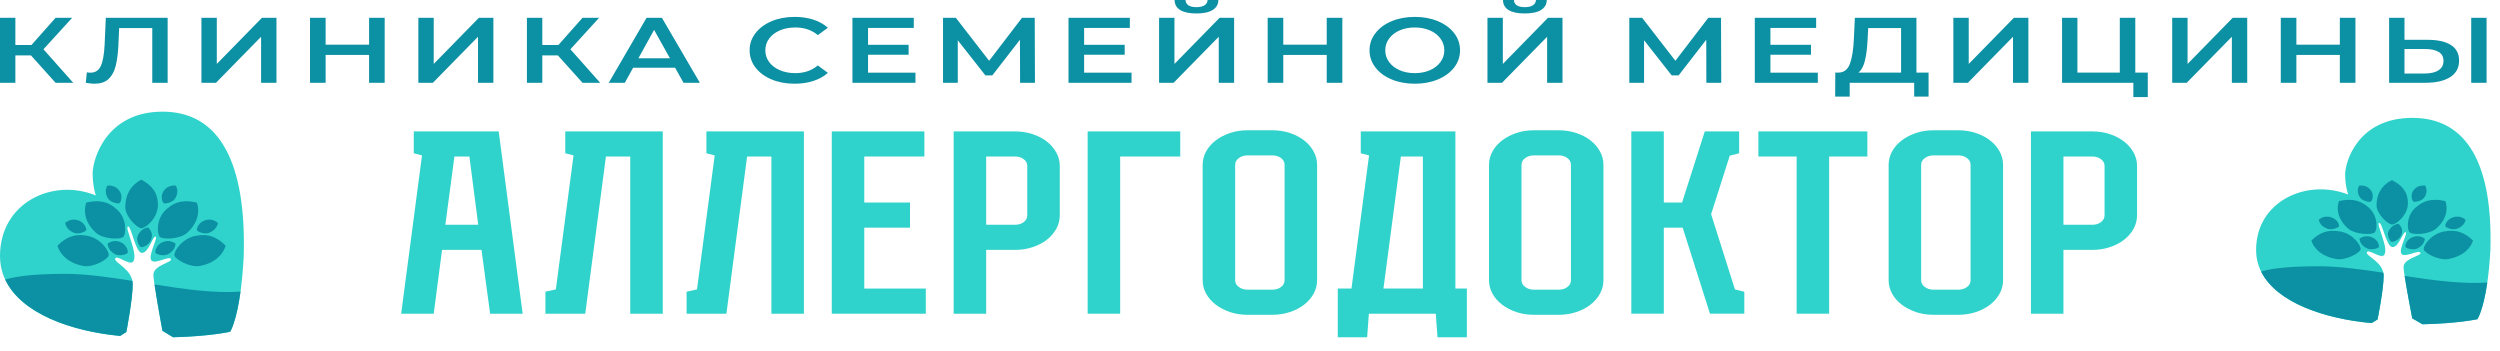 <?xml version="1.0" encoding="UTF-8"?> <svg xmlns="http://www.w3.org/2000/svg" width="164" height="23" viewBox="0 0 164 23" fill="none"><path d="M10.666 7.325C6.911 7.325 6.077 10.522 6.077 11.37C6.077 12.218 6.285 12.823 6.285 12.823C3.469 11.661 0 13.284 0 16.796C0 20.045 4.018 21.677 7.883 22.037L8.288 21.779C8.288 21.779 8.706 19.629 8.706 18.643C8.706 17.657 7.452 17.221 7.557 16.962C7.661 16.703 8.462 17.398 8.706 17.188C9.141 16.8 8.166 14.925 8.393 14.86C8.619 14.795 8.88 16.59 9.315 16.59C9.75 16.59 10.011 15.491 10.202 15.523C10.394 15.555 9.698 16.767 9.924 17.075C10.151 17.382 11.108 16.751 11.213 16.994C11.317 17.236 10.011 17.382 10.063 18.078C10.116 18.772 10.655 21.699 10.655 21.699L11.356 22.124C13.82 22.062 15.1 21.761 15.1 21.761C15.1 21.761 15.778 20.744 15.987 16.845C16.17 10.692 14.422 7.325 10.666 7.325Z" fill="#2FD3CB"></path><path d="M9.28 11.788C9.28 11.788 8.218 12.209 8.218 13.583C8.218 14.213 9.001 14.973 9.28 14.973C9.559 14.973 10.359 14.303 10.359 13.45C10.359 12.597 9.941 12.16 9.28 11.788Z" fill="#0C90A3"></path><path d="M5.661 13.29C5.661 13.29 5.23 14.285 6.276 15.256C6.756 15.702 7.889 15.725 8.085 15.542C8.283 15.359 8.338 14.359 7.689 13.756C7.039 13.152 6.412 13.119 5.661 13.29Z" fill="#0C90A3"></path><path d="M7.049 12.171C7.049 12.171 6.767 12.548 7.105 13.047C7.26 13.277 7.731 13.386 7.832 13.328C7.934 13.268 8.059 12.855 7.85 12.545C7.64 12.235 7.381 12.165 7.049 12.171Z" fill="#0C90A3"></path><path d="M4.278 14.617C4.278 14.617 4.3 15.077 4.894 15.284C5.167 15.379 5.614 15.202 5.656 15.098C5.698 14.994 5.528 14.594 5.16 14.466C4.79 14.337 4.539 14.427 4.278 14.617Z" fill="#0C90A3"></path><path d="M7.062 15.969C7.062 15.969 7.028 16.428 7.594 16.695C7.853 16.817 8.319 16.687 8.373 16.588C8.427 16.49 8.307 16.075 7.956 15.908C7.605 15.743 7.344 15.806 7.062 15.969Z" fill="#0C90A3"></path><path d="M9.721 14.917C9.721 14.917 9.227 14.95 9.021 15.507C8.926 15.763 9.131 16.173 9.244 16.209C9.357 16.245 9.782 16.077 9.91 15.73C10.038 15.384 9.934 15.153 9.721 14.917Z" fill="#0C90A3"></path><path d="M3.772 16.118C3.772 16.118 4.001 17.169 5.451 17.445C6.116 17.572 7.075 17.012 7.131 16.759C7.187 16.506 6.641 15.643 5.742 15.47C4.842 15.299 4.298 15.591 3.772 16.118Z" fill="#0C90A3"></path><path d="M12.913 13.29C12.913 13.29 13.343 14.285 12.297 15.256C11.817 15.702 10.685 15.725 10.488 15.542C10.291 15.359 10.235 14.359 10.884 13.756C11.534 13.152 12.162 13.119 12.913 13.29Z" fill="#0C90A3"></path><path d="M11.524 12.171C11.524 12.171 11.806 12.548 11.469 13.047C11.314 13.277 10.842 13.386 10.741 13.328C10.64 13.268 10.514 12.855 10.723 12.545C10.934 12.235 11.193 12.165 11.524 12.171Z" fill="#0C90A3"></path><path d="M14.295 14.617C14.295 14.617 14.273 15.077 13.678 15.284C13.406 15.379 12.959 15.202 12.917 15.098C12.875 14.994 13.044 14.594 13.413 14.466C13.782 14.337 14.034 14.427 14.295 14.617Z" fill="#0C90A3"></path><path d="M11.511 15.969C11.511 15.969 11.545 16.428 10.979 16.695C10.72 16.817 10.255 16.687 10.2 16.588C10.146 16.49 10.266 16.075 10.617 15.908C10.969 15.743 11.23 15.806 11.511 15.969Z" fill="#0C90A3"></path><path d="M14.801 16.118C14.801 16.118 14.572 17.169 13.122 17.445C12.457 17.572 11.498 17.012 11.442 16.759C11.386 16.506 11.932 15.643 12.832 15.47C13.731 15.299 14.276 15.591 14.801 16.118Z" fill="#0C90A3"></path><path d="M0.343 18.344C1.392 20.574 4.691 21.74 7.883 22.038L8.288 21.779C8.288 21.779 8.706 19.63 8.706 18.643C8.706 18.568 8.698 18.495 8.684 18.426C7.132 18.179 5.621 17.964 4.279 17.964C1.848 17.964 0.779 18.196 0.343 18.344Z" fill="#0C90A3"></path><path d="M11.356 22.124C13.82 22.062 15.1 21.761 15.1 21.761C15.1 21.761 15.498 21.164 15.778 19.131C14.064 19.249 12.099 18.973 10.136 18.66C10.297 19.755 10.655 21.698 10.655 21.698L11.356 22.124Z" fill="#0C90A3"></path><path d="M158.253 7.732C154.643 7.732 153.841 10.658 153.841 11.434C153.841 12.209 154.042 12.763 154.042 12.763C151.334 11.699 148 13.184 148 16.398C148 19.37 151.863 20.864 155.578 21.193L155.967 20.957C155.967 20.957 156.368 18.99 156.368 18.088C156.368 17.185 155.163 16.786 155.264 16.549C155.365 16.312 156.134 16.949 156.368 16.756C156.787 16.401 155.85 14.685 156.067 14.626C156.285 14.567 156.536 16.209 156.954 16.209C157.372 16.209 157.623 15.203 157.807 15.233C157.991 15.262 157.322 16.371 157.539 16.653C157.757 16.934 158.677 16.357 158.778 16.579C158.878 16.801 157.623 16.934 157.673 17.57C157.723 18.206 158.242 20.883 158.242 20.883L158.916 21.273C161.285 21.215 162.515 20.94 162.515 20.94C162.515 20.94 163.167 20.01 163.368 16.442C163.543 10.813 161.863 7.732 158.253 7.732Z" fill="#2FD3CB"></path><path d="M156.92 11.817C156.92 11.817 155.9 12.201 155.9 13.459C155.9 14.035 156.652 14.73 156.92 14.73C157.189 14.73 157.958 14.117 157.958 13.336C157.958 12.556 157.556 12.157 156.92 11.817Z" fill="#0C90A3"></path><path d="M153.441 13.19C153.441 13.19 153.028 14.1 154.033 14.989C154.495 15.397 155.583 15.418 155.772 15.25C155.962 15.083 156.015 14.168 155.391 13.617C154.766 13.064 154.163 13.033 153.441 13.19Z" fill="#0C90A3"></path><path d="M154.775 12.166C154.775 12.166 154.504 12.511 154.829 12.968C154.978 13.178 155.431 13.278 155.528 13.225C155.626 13.17 155.746 12.792 155.545 12.508C155.343 12.225 155.094 12.161 154.775 12.166Z" fill="#0C90A3"></path><path d="M152.113 14.404C152.113 14.404 152.133 14.825 152.704 15.014C152.966 15.101 153.396 14.939 153.437 14.844C153.477 14.749 153.314 14.383 152.96 14.265C152.605 14.148 152.363 14.23 152.113 14.404Z" fill="#0C90A3"></path><path d="M154.788 15.641C154.788 15.641 154.756 16.061 155.3 16.306C155.549 16.418 155.996 16.299 156.048 16.208C156.101 16.118 155.985 15.738 155.648 15.586C155.31 15.434 155.059 15.492 154.788 15.641Z" fill="#0C90A3"></path><path d="M157.345 14.678C157.345 14.678 156.87 14.708 156.672 15.218C156.581 15.452 156.777 15.827 156.886 15.86C156.994 15.893 157.403 15.739 157.526 15.422C157.649 15.105 157.549 14.894 157.345 14.678Z" fill="#0C90A3"></path><path d="M151.626 15.777C151.626 15.777 151.846 16.738 153.24 16.991C153.879 17.108 154.801 16.595 154.855 16.364C154.908 16.132 154.384 15.342 153.519 15.184C152.654 15.028 152.131 15.295 151.626 15.777Z" fill="#0C90A3"></path><path d="M160.412 13.19C160.412 13.19 160.826 14.1 159.82 14.989C159.359 15.397 158.27 15.418 158.081 15.25C157.892 15.083 157.838 14.168 158.462 13.617C159.087 13.064 159.69 13.033 160.412 13.19Z" fill="#0C90A3"></path><path d="M159.078 12.166C159.078 12.166 159.349 12.511 159.024 12.968C158.875 13.178 158.422 13.278 158.325 13.225C158.228 13.17 158.107 12.792 158.308 12.508C158.51 12.225 158.759 12.161 159.078 12.166Z" fill="#0C90A3"></path><path d="M161.74 14.404C161.74 14.404 161.719 14.825 161.148 15.014C160.886 15.101 160.456 14.939 160.416 14.844C160.376 14.749 160.538 14.383 160.893 14.265C161.247 14.148 161.49 14.23 161.74 14.404Z" fill="#0C90A3"></path><path d="M159.065 15.641C159.065 15.641 159.098 16.061 158.554 16.306C158.304 16.418 157.857 16.299 157.805 16.208C157.753 16.118 157.868 15.738 158.206 15.586C158.543 15.434 158.794 15.492 159.065 15.641Z" fill="#0C90A3"></path><path d="M162.227 15.777C162.227 15.777 162.007 16.738 160.613 16.991C159.974 17.108 159.052 16.595 158.999 16.364C158.945 16.132 159.469 15.342 160.334 15.184C161.199 15.028 161.722 15.295 162.227 15.777Z" fill="#0C90A3"></path><path d="M148.329 17.814C149.337 19.854 152.508 20.921 155.577 21.194L155.967 20.957C155.967 20.957 156.369 18.99 156.369 18.088C156.369 18.019 156.361 17.952 156.347 17.889C154.856 17.663 153.403 17.466 152.113 17.466C149.776 17.466 148.748 17.679 148.329 17.814Z" fill="#0C90A3"></path><path d="M158.915 21.273C161.285 21.217 162.515 20.941 162.515 20.941C162.515 20.941 162.897 20.395 163.167 18.535C161.519 18.643 159.63 18.39 157.743 18.104C157.898 19.106 158.242 20.884 158.242 20.884L158.915 21.273Z" fill="#0C90A3"></path><path d="M31.372 14.744H29.214L29.81 10.268H30.793L31.372 14.744ZM27.142 8.619V10.054L27.684 10.194L26.317 20.579H28.452L28.999 16.393H31.587L32.152 20.579H34.286L32.714 8.619H27.142Z" fill="#2FD3CB"></path><path d="M37.082 10.055L37.624 10.195L36.464 18.984L35.78 19.135V20.579H38.391L39.749 10.268H41.344V20.579H43.477V8.62H37.082V10.055Z" fill="#2FD3CB"></path><path d="M46.341 10.055L46.884 10.195L45.723 18.984L45.04 19.135V20.579H47.652L49.009 10.268H50.604V20.579H52.736V8.62H46.341V10.055Z" fill="#2FD3CB"></path><path d="M56.697 14.935H59.696V13.286H56.697V10.268H60.639V8.62H54.565V20.579H60.734V18.93H56.697V14.935Z" fill="#2FD3CB"></path><path d="M64.693 10.268H66.589C66.818 10.268 67.006 10.326 67.16 10.446C67.314 10.564 67.389 10.71 67.389 10.887V14.125C67.389 14.303 67.314 14.447 67.16 14.567C67.006 14.686 66.818 14.744 66.589 14.744H64.693V10.268ZM68.666 9.281C68.406 9.08 68.095 8.919 67.74 8.799C67.382 8.68 66.994 8.62 66.589 8.62H62.56V20.579H64.693V16.393H66.589C66.994 16.393 67.382 16.332 67.74 16.213C68.095 16.094 68.407 15.933 68.667 15.732C68.926 15.532 69.135 15.29 69.289 15.015C69.443 14.738 69.522 14.439 69.522 14.125V10.887C69.522 10.574 69.443 10.274 69.289 9.997C69.136 9.723 68.926 9.481 68.666 9.281Z" fill="#2FD3CB"></path><path d="M71.35 20.579H73.482V10.268H77.424V8.62H71.35V20.579Z" fill="#2FD3CB"></path><path d="M84.269 10.814V18.383C84.269 18.561 84.194 18.706 84.04 18.824C83.885 18.944 83.699 19.002 83.469 19.002H81.828C81.607 19.002 81.423 18.943 81.261 18.822C81.103 18.703 81.026 18.559 81.026 18.383V10.814C81.026 10.637 81.103 10.493 81.262 10.375C81.423 10.254 81.607 10.194 81.828 10.194H83.469C83.698 10.194 83.885 10.253 84.04 10.372C84.194 10.491 84.269 10.636 84.269 10.814ZM85.546 9.207C85.287 9.007 84.975 8.844 84.619 8.726C84.261 8.606 83.873 8.546 83.469 8.546H81.828C81.421 8.546 81.035 8.607 80.683 8.727C80.336 8.845 80.025 9.006 79.762 9.205C79.494 9.405 79.28 9.648 79.127 9.924C78.972 10.2 78.894 10.5 78.894 10.814V18.383C78.894 18.696 78.972 18.997 79.127 19.273C79.281 19.549 79.494 19.791 79.762 19.992C80.025 20.19 80.336 20.351 80.684 20.47C81.035 20.59 81.421 20.65 81.828 20.65H83.469C83.873 20.65 84.261 20.59 84.619 20.471C84.975 20.352 85.287 20.19 85.546 19.989C85.805 19.789 86.015 19.548 86.169 19.273C86.323 18.997 86.401 18.696 86.401 18.383V10.814C86.401 10.5 86.323 10.201 86.169 9.924C86.015 9.649 85.805 9.408 85.546 9.207Z" fill="#2FD3CB"></path><path d="M93.341 10.268V18.93H90.754L91.897 10.268H93.341ZM95.474 8.62H89.267V10.055L89.81 10.195L88.656 18.93H87.758V22.125H89.685L89.798 20.579H94.188L94.301 22.125H96.227V18.93H95.474V8.62Z" fill="#2FD3CB"></path><path d="M103.054 10.814V18.383C103.054 18.561 102.98 18.706 102.825 18.824C102.671 18.944 102.484 19.002 102.253 19.002H100.612C100.392 19.002 100.208 18.943 100.046 18.822C99.888 18.703 99.811 18.559 99.811 18.383V10.814C99.811 10.637 99.888 10.493 100.046 10.375C100.208 10.254 100.393 10.194 100.612 10.194H102.253C102.484 10.194 102.671 10.253 102.825 10.372C102.98 10.491 103.054 10.636 103.054 10.814ZM104.331 9.207C104.072 9.007 103.759 8.844 103.404 8.726C103.046 8.606 102.658 8.546 102.253 8.546H100.612C100.206 8.546 99.821 8.607 99.468 8.727C99.121 8.845 98.811 9.006 98.547 9.205C98.28 9.405 98.066 9.648 97.912 9.924C97.757 10.2 97.679 10.5 97.679 10.814V18.383C97.679 18.696 97.757 18.997 97.912 19.273C98.066 19.549 98.28 19.791 98.546 19.992C98.81 20.19 99.121 20.351 99.469 20.47C99.821 20.59 100.206 20.65 100.612 20.65H102.253C102.658 20.65 103.046 20.59 103.404 20.471C103.759 20.352 104.072 20.19 104.331 19.989C104.59 19.789 104.8 19.548 104.953 19.273C105.108 18.997 105.186 18.696 105.186 18.383V10.814C105.186 10.5 105.108 10.201 104.953 9.924C104.8 9.649 104.59 9.408 104.331 9.207Z" fill="#2FD3CB"></path><path d="M112.249 14.052L113.472 10.214L114.088 10.054V8.619H111.835L110.345 13.286H109.146V8.619H107.014V20.578H109.146V14.934H110.383L112.175 20.578H114.427V19.142L113.812 18.984L112.249 14.052Z" fill="#2FD3CB"></path><path d="M115.35 10.268H117.859V20.579H119.991V10.268H122.499V8.62H115.35V10.268Z" fill="#2FD3CB"></path><path d="M129.269 10.814V18.383C129.269 18.561 129.194 18.706 129.04 18.824C128.886 18.944 128.699 19.002 128.469 19.002H126.828C126.608 19.002 126.423 18.943 126.262 18.822C126.104 18.703 126.027 18.559 126.027 18.383V10.814C126.027 10.637 126.104 10.493 126.262 10.375C126.423 10.254 126.608 10.194 126.828 10.194H128.469C128.698 10.194 128.886 10.253 129.04 10.372C129.194 10.491 129.269 10.636 129.269 10.814ZM130.547 9.207C130.287 9.007 129.975 8.844 129.62 8.726C129.261 8.606 128.874 8.546 128.469 8.546H126.828C126.422 8.546 126.036 8.607 125.684 8.727C125.336 8.845 125.026 9.006 124.762 9.205C124.495 9.405 124.281 9.648 124.128 9.924C123.972 10.2 123.895 10.5 123.895 10.814V18.383C123.895 18.696 123.972 18.997 124.128 19.273C124.281 19.549 124.495 19.791 124.762 19.992C125.026 20.19 125.336 20.351 125.684 20.47C126.036 20.59 126.422 20.65 126.828 20.65H128.469C128.874 20.65 129.261 20.59 129.62 20.471C129.975 20.352 130.287 20.19 130.547 19.989C130.806 19.789 131.015 19.548 131.169 19.273C131.324 18.997 131.402 18.696 131.402 18.383V10.814C131.402 10.5 131.324 10.201 131.169 9.924C131.016 9.649 130.806 9.408 130.547 9.207Z" fill="#2FD3CB"></path><path d="M135.362 10.268H137.257C137.487 10.268 137.674 10.326 137.828 10.446C137.983 10.564 138.059 10.71 138.059 10.887V14.125C138.059 14.303 137.983 14.447 137.828 14.567C137.675 14.686 137.488 14.744 137.257 14.744H135.362V10.268ZM139.958 9.997C139.804 9.723 139.595 9.481 139.335 9.281C139.075 9.08 138.763 8.919 138.408 8.799C138.05 8.68 137.663 8.62 137.257 8.62H133.23V20.579H135.362V16.393H137.257C137.663 16.393 138.051 16.332 138.408 16.213C138.763 16.094 139.076 15.933 139.335 15.732C139.594 15.532 139.803 15.29 139.958 15.015C140.113 14.738 140.191 14.439 140.191 14.125V10.887C140.191 10.574 140.113 10.274 139.958 9.997Z" fill="#2FD3CB"></path><path d="M2.032 3.635H1.008V5.431H0V1.169H1.008V2.953H2.063L3.646 1.169H4.733L2.851 3.233L4.804 5.431H3.646L2.032 3.635ZM10.998 1.169V5.431H9.989V1.839H7.816L7.769 2.904C7.742 3.501 7.68 3.985 7.58 4.357C7.48 4.728 7.32 5.01 7.099 5.203C6.879 5.396 6.574 5.492 6.186 5.492C6.049 5.492 5.863 5.472 5.627 5.431L5.698 4.743C5.766 4.759 5.844 4.767 5.934 4.767C6.254 4.767 6.481 4.62 6.615 4.326C6.749 4.032 6.831 3.568 6.863 2.935L6.942 1.169H10.998ZM13.214 1.169H14.222V4.195L17.183 1.169H18.136V5.431H17.128V2.411L14.167 5.431H13.214V1.169ZM25.235 1.169V5.431H24.212V3.604H21.361V5.431H20.337V1.169H21.361V2.929H24.212V1.169H25.235ZM27.444 1.169H28.452V4.195L31.413 1.169H32.366V5.431H31.358V2.411L28.397 5.431H27.444V1.169ZM36.599 3.635H35.575V5.431H34.566V1.169H35.575V2.953H36.63L38.213 1.169H39.3L37.418 3.233L39.371 5.431H38.213L36.599 3.635ZM44.288 4.445H41.532L40.988 5.431H39.934L42.414 1.169H43.422L45.911 5.431H44.84L44.288 4.445ZM43.949 3.824L42.91 1.96L41.878 3.824H43.949ZM52.12 5.492C51.564 5.492 51.061 5.398 50.612 5.209C50.163 5.02 49.811 4.759 49.557 4.427C49.303 4.093 49.175 3.718 49.175 3.3C49.175 2.882 49.303 2.506 49.561 2.174C49.818 1.841 50.171 1.58 50.62 1.391C51.069 1.202 51.572 1.108 52.128 1.108C52.58 1.108 52.992 1.169 53.364 1.291C53.737 1.412 54.052 1.589 54.309 1.82L53.648 2.302C53.249 1.969 52.758 1.802 52.176 1.802C51.797 1.802 51.459 1.866 51.159 1.994C50.86 2.121 50.627 2.299 50.459 2.527C50.291 2.754 50.206 3.012 50.206 3.3C50.206 3.588 50.291 3.846 50.459 4.073C50.627 4.301 50.86 4.478 51.159 4.606C51.459 4.734 51.797 4.798 52.176 4.798C52.758 4.798 53.249 4.629 53.648 4.293L54.309 4.78C54.052 5.011 53.736 5.187 53.36 5.309C52.985 5.431 52.572 5.492 52.12 5.492ZM60.054 4.767V5.431H55.92V1.169H59.944V1.833H56.944V2.941H59.605V3.592H56.944V4.767H60.054ZM66.917 5.431L66.909 2.606L65.098 4.944H64.641L62.83 2.642V5.431H61.862V1.169H62.704L64.886 3.988L67.043 1.169H67.878L67.893 5.431H66.917ZM74.229 4.767V5.431H70.094V1.169H74.118V1.833H71.118V2.941H73.78V3.592H71.118V4.767H74.229ZM76.036 1.169H77.044V4.195L80.005 1.169H80.958V5.431H79.95V2.411L76.989 5.431H76.036V1.169ZM78.486 0.883C78.013 0.883 77.657 0.808 77.418 0.657C77.179 0.507 77.057 0.288 77.052 -0H77.769C77.774 0.15 77.837 0.266 77.958 0.347C78.078 0.428 78.255 0.469 78.486 0.469C78.711 0.469 78.888 0.428 79.017 0.347C79.146 0.266 79.213 0.15 79.217 -0H79.926C79.921 0.284 79.796 0.502 79.553 0.654C79.309 0.807 78.953 0.883 78.486 0.883ZM88.057 1.169V5.431H87.033V3.604H84.183V5.431H83.159V1.169H84.183V2.929H87.033V1.169H88.057ZM92.81 5.492C92.248 5.492 91.742 5.398 91.29 5.209C90.838 5.02 90.484 4.759 90.227 4.424C89.969 4.088 89.841 3.714 89.841 3.3C89.841 2.886 89.969 2.512 90.227 2.177C90.484 1.842 90.838 1.58 91.29 1.391C91.742 1.202 92.248 1.108 92.81 1.108C93.372 1.108 93.878 1.202 94.33 1.391C94.781 1.58 95.135 1.841 95.393 2.174C95.65 2.506 95.778 2.882 95.778 3.3C95.778 3.718 95.65 4.093 95.393 4.427C95.135 4.759 94.781 5.02 94.33 5.209C93.878 5.398 93.372 5.492 92.81 5.492ZM92.81 4.798C93.177 4.798 93.508 4.734 93.802 4.606C94.096 4.478 94.327 4.3 94.495 4.07C94.663 3.841 94.747 3.584 94.747 3.3C94.747 3.016 94.663 2.759 94.495 2.53C94.327 2.301 94.096 2.121 93.802 1.994C93.508 1.866 93.177 1.802 92.81 1.802C92.443 1.802 92.111 1.866 91.817 1.994C91.523 2.121 91.292 2.301 91.125 2.53C90.956 2.759 90.873 3.016 90.873 3.3C90.873 3.584 90.956 3.841 91.125 4.07C91.292 4.3 91.523 4.478 91.817 4.606C92.111 4.734 92.443 4.798 92.81 4.798ZM97.578 1.169H98.586V4.195L101.547 1.169H102.5V5.431H101.492V2.411L98.531 5.431H97.578V1.169ZM100.027 0.883C99.554 0.883 99.199 0.808 98.96 0.657C98.721 0.507 98.599 0.288 98.594 -0H99.311C99.316 0.15 99.378 0.266 99.5 0.347C99.62 0.428 99.796 0.469 100.027 0.469C100.253 0.469 100.43 0.428 100.559 0.347C100.687 0.266 100.754 0.15 100.759 -0H101.468C101.463 0.284 101.338 0.502 101.094 0.654C100.85 0.807 100.494 0.883 100.027 0.883ZM111.937 5.431L111.93 2.606L110.119 4.944H109.662L107.851 2.642V5.431H106.882V1.169H107.725L109.906 3.988L112.064 1.169H112.899L112.914 5.431H111.937ZM119.249 4.767V5.431H115.115V1.169H119.139V1.833H116.139V2.941H118.801V3.592H116.139V4.767H119.249ZM126.514 4.761V6.338H125.57V5.431H121.341V6.338H120.388L120.395 4.761H120.632C120.978 4.749 121.221 4.551 121.36 4.168C121.499 3.784 121.585 3.235 121.616 2.521L121.679 1.169H125.719V4.761H126.514ZM122.514 2.594C122.487 3.146 122.43 3.606 122.341 3.973C122.252 4.34 122.11 4.603 121.915 4.761H124.711V1.839H122.553L122.514 2.594ZM128.14 1.169H129.149V4.195L132.11 1.169H133.062V5.431H132.054V2.411L129.093 5.431H128.14V1.169ZM140.894 4.761V6.369H139.948V5.431H135.271V1.169H136.279V4.761H139.059V1.169H140.075V4.761H140.894ZM142.496 1.169H143.504V4.195L146.465 1.169H147.418V5.431H146.41V2.411L143.449 5.431H142.496V1.169ZM154.517 1.169V5.431H153.493V3.604H150.643V5.431H149.619V1.169H150.643V2.929H153.493V1.169H154.517ZM159.262 2.612C159.923 2.612 160.431 2.726 160.785 2.956C161.14 3.185 161.317 3.525 161.317 3.976C161.317 4.447 161.123 4.807 160.735 5.057C160.346 5.306 159.8 5.431 159.097 5.431H156.726V1.169H157.734V2.612H159.262ZM159.049 4.822C159.448 4.822 159.756 4.751 159.97 4.609C160.186 4.467 160.293 4.26 160.293 3.988C160.293 3.473 159.878 3.215 159.049 3.215H157.734V4.822H159.049ZM162.112 1.169H163.12V5.431H162.112V1.169Z" fill="#0C90A3"></path></svg> 